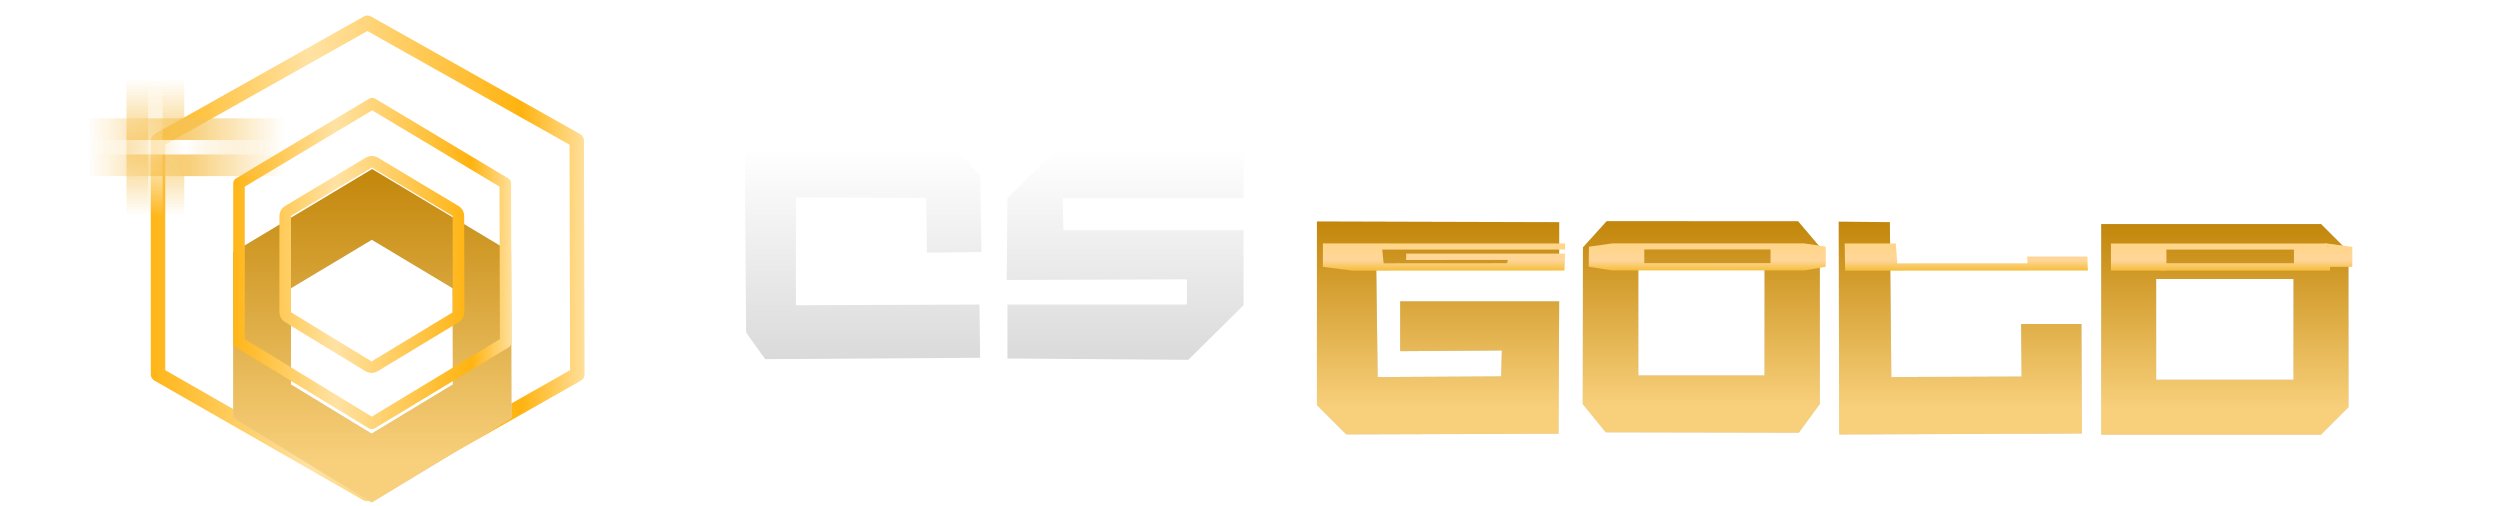<svg width="173" height="35" viewBox="0 0 173 35" fill="none" xmlns="http://www.w3.org/2000/svg">
<path d="M67.92 17.439L67.826 12.151L66.079 10.356L51.535 10.404L51.63 23.011L52.952 24.853L67.826 24.758L67.779 21.075L55.077 21.122V13.662L64.096 13.709L64.143 17.487L67.92 17.439Z" fill="url(#paint0_linear_3_65)"/>
<path d="M69.714 24.806V21.075H82.133V19.328L69.666 19.375L69.713 13.709L73.113 10.356H86.052V13.709H73.538L73.586 15.928H86.052V21.123L82.228 24.9L69.714 24.806Z" fill="url(#paint1_linear_3_65)"/>
<path d="M160.879 25.054L162.439 22.992L161.827 22.752L160.386 22.896L160.314 23.999L160.879 25.054Z" fill="url(#paint2_linear_3_65)"/>
<g filter="url(#filter0_ii_3_65)">
<path d="M107.848 25.014L93.162 25.061L91.132 23.03V10.328L107.895 10.376V13.681H95.24L95.334 21.095L103.881 21.047L103.928 19.253L96.892 19.3V15.853H107.895L107.848 25.014Z" fill="#D9D9D9"/>
<path d="M107.848 25.014L93.162 25.061L91.132 23.03V10.328L107.895 10.376V13.681H95.24L95.334 21.095L103.881 21.047L103.928 19.253L96.892 19.3V15.853H107.895L107.848 25.014Z" fill="url(#paint3_linear_3_65)"/>
</g>
<g filter="url(#filter1_ii_3_65)">
<path d="M127.24 10.341L130.779 10.374L130.879 21.093L139.895 21.059L139.861 17.42H144.035L144.068 24.999L127.273 25.066L127.24 10.341Z" fill="#D9D9D9"/>
<path d="M127.24 10.341L130.779 10.374L130.879 21.093L139.895 21.059L139.861 17.42H144.035L144.068 24.999L127.273 25.066L127.24 10.341Z" fill="url(#paint4_linear_3_65)"/>
</g>
<g filter="url(#filter2_ii_3_65)">
<path fill-rule="evenodd" clip-rule="evenodd" d="M145.405 10.505V25.079H160.613L162.514 23.178V12.406L160.613 10.505H145.405ZM158.712 14.307H149.207V21.277H158.712V14.307Z" fill="#D9D9D9"/>
<path fill-rule="evenodd" clip-rule="evenodd" d="M145.405 10.505V25.079H160.613L162.514 23.178V12.406L160.613 10.505H145.405ZM158.712 14.307H149.207V21.277H158.712V14.307Z" fill="url(#paint5_linear_3_65)"/>
</g>
<g filter="url(#filter3_ii_3_65)">
<path d="M111.181 10.309L109.54 12.122L109.527 22.958L111.114 24.915L124.476 24.942L125.931 22.957V12.082L124.423 10.31L111.181 10.309ZM113.372 13.6H122.108V20.98H113.372V13.6Z" fill="#D9D9D9"/>
<path d="M111.181 10.309L109.54 12.122L109.527 22.958L111.114 24.915L124.476 24.942L125.931 22.957V12.082L124.423 10.31L111.181 10.309ZM113.372 13.6H122.108V20.98H113.372V13.6Z" fill="url(#paint6_linear_3_65)"/>
</g>
<g style="mix-blend-mode:plus-lighter" filter="url(#filter4_f_3_65)">
<path d="M108.26 18.723L93.575 18.729L91.544 18.469V16.844L108.308 16.85V17.273H95.652L95.747 18.221L104.293 18.215L104.341 17.986L97.305 17.992V17.551H108.307L108.26 18.723Z" fill="url(#paint7_linear_3_65)"/>
<path d="M127.652 16.846L131.191 16.85L131.292 18.221L140.307 18.217L140.274 17.751H144.447L144.481 18.721L127.685 18.73L127.652 16.846Z" fill="url(#paint8_linear_3_65)"/>
<path d="M161.036 16.85H146.077V17.273H161.036V16.85Z" fill="url(#paint9_linear_3_65)"/>
<path d="M149.917 17.226H146.077V18.723H149.917V17.226Z" fill="url(#paint10_linear_3_65)"/>
<path d="M161.238 18.217H149.485V18.723H161.238V18.217Z" fill="url(#paint11_linear_3_65)"/>
<path d="M162.781 17.085H158.741V18.465H162.781V17.085Z" fill="url(#paint12_linear_3_65)"/>
<path d="M161.009 16.848L162.78 17.086L161.422 17.12L160.194 16.955L161.009 16.848Z" fill="url(#paint13_linear_3_65)"/>
<path d="M111.593 16.841L109.953 17.073L109.94 18.46L111.527 18.71L124.888 18.713L126.343 18.459V17.068L124.835 16.841L111.593 16.841ZM113.785 17.262H122.521V18.207H113.785V17.262Z" fill="url(#paint14_linear_3_65)"/>
</g>
<path d="M10.936 25.905L10.936 9.72L25.422 1.574L39.91 9.72L39.952 25.904L25.38 34.176L10.936 25.905Z" stroke="url(#paint15_linear_3_65)" stroke-linecap="round" stroke-linejoin="round"/>
<g filter="url(#filter5_ii_3_65)">
<path d="M25.753 6.703L16.139 12.461L16.139 23.919L25.725 29.767L35.394 23.919L35.366 12.461L25.753 6.703ZM25.729 11.591L31.322 14.942L31.337 21.608L25.712 25.01L20.135 21.608L20.137 14.942L25.729 11.591Z" fill="#D9D9D9"/>
<path d="M25.753 6.703L16.139 12.461L16.139 23.919L25.725 29.767L35.394 23.919L35.366 12.461L25.753 6.703ZM25.729 11.591L31.322 14.942L31.337 21.608L25.712 25.01L20.135 21.608L20.137 14.942L25.729 11.591Z" fill="url(#paint16_linear_3_65)"/>
</g>
<path d="M25.935 11.248C25.808 11.172 25.65 11.172 25.524 11.248L19.931 14.599C19.81 14.671 19.737 14.801 19.736 14.942L19.735 21.608C19.735 21.747 19.807 21.877 19.926 21.949L25.503 25.351C25.631 25.429 25.791 25.429 25.919 25.352L31.544 21.95C31.664 21.878 31.737 21.747 31.737 21.607L31.722 14.941C31.722 14.801 31.648 14.671 31.528 14.599L25.935 11.248ZM16.539 12.688L25.753 7.169L34.967 12.688L34.993 23.694L25.726 29.299L16.539 23.695L16.539 12.688Z" stroke="url(#paint17_linear_3_65)" stroke-width="0.8" stroke-linecap="round" stroke-linejoin="round"/>
<g opacity="0.82">
<g style="mix-blend-mode:plus-lighter" filter="url(#filter6_f_3_65)">
<path d="M10.752 5.436V14.94" stroke="url(#paint18_linear_3_65)" stroke-width="4"/>
</g>
<g filter="url(#filter7_f_3_65)">
<path d="M10.752 5.436V14.94" stroke="url(#paint19_linear_3_65)"/>
</g>
<g style="mix-blend-mode:plus-lighter" filter="url(#filter8_f_3_65)">
<path d="M6 10.188H19.73" stroke="url(#paint20_linear_3_65)" stroke-width="4"/>
</g>
<g filter="url(#filter9_f_3_65)">
<path d="M6 10.188H19.73" stroke="url(#paint21_linear_3_65)"/>
</g>
</g>
<defs>
<filter id="filter0_ii_3_65" x="91.132" y="10.328" width="16.764" height="17.733" filterUnits="userSpaceOnUse" color-interpolation-filters="sRGB">
<feFlood flood-opacity="0" result="BackgroundImageFix"/>
<feBlend mode="normal" in="SourceGraphic" in2="BackgroundImageFix" result="shape"/>
<feColorMatrix in="SourceAlpha" type="matrix" values="0 0 0 0 0 0 0 0 0 0 0 0 0 0 0 0 0 0 127 0" result="hardAlpha"/>
<feOffset dy="3"/>
<feGaussianBlur stdDeviation="4.55"/>
<feComposite in2="hardAlpha" operator="arithmetic" k2="-1" k3="1"/>
<feColorMatrix type="matrix" values="0 0 0 0 1 0 0 0 0 0.861 0 0 0 0 0.56 0 0 0 1 0"/>
<feBlend mode="normal" in2="shape" result="effect1_innerShadow_3_65"/>
<feColorMatrix in="SourceAlpha" type="matrix" values="0 0 0 0 0 0 0 0 0 0 0 0 0 0 0 0 0 0 127 0" result="hardAlpha"/>
<feOffset dy="2"/>
<feGaussianBlur stdDeviation="3.15"/>
<feComposite in2="hardAlpha" operator="arithmetic" k2="-1" k3="1"/>
<feColorMatrix type="matrix" values="0 0 0 0 0.949 0 0 0 0 0.659 0 0 0 0 0.051 0 0 0 0.54 0"/>
<feBlend mode="normal" in2="effect1_innerShadow_3_65" result="effect2_innerShadow_3_65"/>
</filter>
<filter id="filter1_ii_3_65" x="127.24" y="10.341" width="16.829" height="17.725" filterUnits="userSpaceOnUse" color-interpolation-filters="sRGB">
<feFlood flood-opacity="0" result="BackgroundImageFix"/>
<feBlend mode="normal" in="SourceGraphic" in2="BackgroundImageFix" result="shape"/>
<feColorMatrix in="SourceAlpha" type="matrix" values="0 0 0 0 0 0 0 0 0 0 0 0 0 0 0 0 0 0 127 0" result="hardAlpha"/>
<feOffset dy="3"/>
<feGaussianBlur stdDeviation="4.55"/>
<feComposite in2="hardAlpha" operator="arithmetic" k2="-1" k3="1"/>
<feColorMatrix type="matrix" values="0 0 0 0 1 0 0 0 0 0.861 0 0 0 0 0.56 0 0 0 1 0"/>
<feBlend mode="normal" in2="shape" result="effect1_innerShadow_3_65"/>
<feColorMatrix in="SourceAlpha" type="matrix" values="0 0 0 0 0 0 0 0 0 0 0 0 0 0 0 0 0 0 127 0" result="hardAlpha"/>
<feOffset dy="2"/>
<feGaussianBlur stdDeviation="3.15"/>
<feComposite in2="hardAlpha" operator="arithmetic" k2="-1" k3="1"/>
<feColorMatrix type="matrix" values="0 0 0 0 0.949 0 0 0 0 0.659 0 0 0 0 0.051 0 0 0 0.54 0"/>
<feBlend mode="normal" in2="effect1_innerShadow_3_65" result="effect2_innerShadow_3_65"/>
</filter>
<filter id="filter2_ii_3_65" x="145.405" y="10.505" width="17.109" height="17.574" filterUnits="userSpaceOnUse" color-interpolation-filters="sRGB">
<feFlood flood-opacity="0" result="BackgroundImageFix"/>
<feBlend mode="normal" in="SourceGraphic" in2="BackgroundImageFix" result="shape"/>
<feColorMatrix in="SourceAlpha" type="matrix" values="0 0 0 0 0 0 0 0 0 0 0 0 0 0 0 0 0 0 127 0" result="hardAlpha"/>
<feOffset dy="3"/>
<feGaussianBlur stdDeviation="4.55"/>
<feComposite in2="hardAlpha" operator="arithmetic" k2="-1" k3="1"/>
<feColorMatrix type="matrix" values="0 0 0 0 1 0 0 0 0 0.861 0 0 0 0 0.56 0 0 0 1 0"/>
<feBlend mode="normal" in2="shape" result="effect1_innerShadow_3_65"/>
<feColorMatrix in="SourceAlpha" type="matrix" values="0 0 0 0 0 0 0 0 0 0 0 0 0 0 0 0 0 0 127 0" result="hardAlpha"/>
<feOffset dy="2"/>
<feGaussianBlur stdDeviation="3.15"/>
<feComposite in2="hardAlpha" operator="arithmetic" k2="-1" k3="1"/>
<feColorMatrix type="matrix" values="0 0 0 0 0.949 0 0 0 0 0.659 0 0 0 0 0.051 0 0 0 0.54 0"/>
<feBlend mode="normal" in2="effect1_innerShadow_3_65" result="effect2_innerShadow_3_65"/>
</filter>
<filter id="filter3_ii_3_65" x="109.527" y="10.309" width="16.404" height="17.633" filterUnits="userSpaceOnUse" color-interpolation-filters="sRGB">
<feFlood flood-opacity="0" result="BackgroundImageFix"/>
<feBlend mode="normal" in="SourceGraphic" in2="BackgroundImageFix" result="shape"/>
<feColorMatrix in="SourceAlpha" type="matrix" values="0 0 0 0 0 0 0 0 0 0 0 0 0 0 0 0 0 0 127 0" result="hardAlpha"/>
<feOffset dy="3"/>
<feGaussianBlur stdDeviation="4.55"/>
<feComposite in2="hardAlpha" operator="arithmetic" k2="-1" k3="1"/>
<feColorMatrix type="matrix" values="0 0 0 0 1 0 0 0 0 0.861 0 0 0 0 0.56 0 0 0 1 0"/>
<feBlend mode="normal" in2="shape" result="effect1_innerShadow_3_65"/>
<feColorMatrix in="SourceAlpha" type="matrix" values="0 0 0 0 0 0 0 0 0 0 0 0 0 0 0 0 0 0 127 0" result="hardAlpha"/>
<feOffset dy="2"/>
<feGaussianBlur stdDeviation="3.15"/>
<feComposite in2="hardAlpha" operator="arithmetic" k2="-1" k3="1"/>
<feColorMatrix type="matrix" values="0 0 0 0 0.949 0 0 0 0 0.659 0 0 0 0 0.051 0 0 0 0.54 0"/>
<feBlend mode="normal" in2="effect1_innerShadow_3_65" result="effect2_innerShadow_3_65"/>
</filter>
<filter id="filter4_f_3_65" x="81.344" y="6.641" width="91.637" height="22.288" filterUnits="userSpaceOnUse" color-interpolation-filters="sRGB">
<feFlood flood-opacity="0" result="BackgroundImageFix"/>
<feBlend mode="normal" in="SourceGraphic" in2="BackgroundImageFix" result="shape"/>
<feGaussianBlur stdDeviation="5.1" result="effect1_foregroundBlur_3_65"/>
</filter>
<filter id="filter5_ii_3_65" x="16.139" y="6.703" width="19.255" height="26.064" filterUnits="userSpaceOnUse" color-interpolation-filters="sRGB">
<feFlood flood-opacity="0" result="BackgroundImageFix"/>
<feBlend mode="normal" in="SourceGraphic" in2="BackgroundImageFix" result="shape"/>
<feColorMatrix in="SourceAlpha" type="matrix" values="0 0 0 0 0 0 0 0 0 0 0 0 0 0 0 0 0 0 127 0" result="hardAlpha"/>
<feOffset dy="3"/>
<feGaussianBlur stdDeviation="4.55"/>
<feComposite in2="hardAlpha" operator="arithmetic" k2="-1" k3="1"/>
<feColorMatrix type="matrix" values="0 0 0 0 1 0 0 0 0 0.861 0 0 0 0 0.56 0 0 0 1 0"/>
<feBlend mode="normal" in2="shape" result="effect1_innerShadow_3_65"/>
<feColorMatrix in="SourceAlpha" type="matrix" values="0 0 0 0 0 0 0 0 0 0 0 0 0 0 0 0 0 0 127 0" result="hardAlpha"/>
<feOffset dy="2"/>
<feGaussianBlur stdDeviation="3.15"/>
<feComposite in2="hardAlpha" operator="arithmetic" k2="-1" k3="1"/>
<feColorMatrix type="matrix" values="0 0 0 0 0.949 0 0 0 0 0.659 0 0 0 0 0.051 0 0 0 0.54 0"/>
<feBlend mode="normal" in2="effect1_innerShadow_3_65" result="effect2_innerShadow_3_65"/>
</filter>
<filter id="filter6_f_3_65" x="3.752" y="0.436" width="14" height="19.505" filterUnits="userSpaceOnUse" color-interpolation-filters="sRGB">
<feFlood flood-opacity="0" result="BackgroundImageFix"/>
<feBlend mode="normal" in="SourceGraphic" in2="BackgroundImageFix" result="shape"/>
<feGaussianBlur stdDeviation="2.5" result="effect1_foregroundBlur_3_65"/>
</filter>
<filter id="filter7_f_3_65" x="8.252" y="3.436" width="5" height="13.505" filterUnits="userSpaceOnUse" color-interpolation-filters="sRGB">
<feFlood flood-opacity="0" result="BackgroundImageFix"/>
<feBlend mode="normal" in="SourceGraphic" in2="BackgroundImageFix" result="shape"/>
<feGaussianBlur stdDeviation="1" result="effect1_foregroundBlur_3_65"/>
</filter>
<filter id="filter8_f_3_65" x="0.8" y="2.988" width="24.13" height="14.4" filterUnits="userSpaceOnUse" color-interpolation-filters="sRGB">
<feFlood flood-opacity="0" result="BackgroundImageFix"/>
<feBlend mode="normal" in="SourceGraphic" in2="BackgroundImageFix" result="shape"/>
<feGaussianBlur stdDeviation="2.6" result="effect1_foregroundBlur_3_65"/>
</filter>
<filter id="filter9_f_3_65" x="4" y="7.688" width="17.73" height="5" filterUnits="userSpaceOnUse" color-interpolation-filters="sRGB">
<feFlood flood-opacity="0" result="BackgroundImageFix"/>
<feBlend mode="normal" in="SourceGraphic" in2="BackgroundImageFix" result="shape"/>
<feGaussianBlur stdDeviation="1" result="effect1_foregroundBlur_3_65"/>
</filter>
<linearGradient id="paint0_linear_3_65" x1="59.728" y1="10.356" x2="59.728" y2="24.853" gradientUnits="userSpaceOnUse">
<stop stop-color="white"/>
<stop offset="1" stop-color="#DADADA"/>
</linearGradient>
<linearGradient id="paint1_linear_3_65" x1="77.859" y1="10.356" x2="77.859" y2="24.9" gradientUnits="userSpaceOnUse">
<stop stop-color="white"/>
<stop offset="1" stop-color="#DADADA"/>
</linearGradient>
<linearGradient id="paint2_linear_3_65" x1="127.708" y1="25.22" x2="127.708" y2="9.933" gradientUnits="userSpaceOnUse">
<stop stop-color="#F5BE39"/>
<stop offset="0.372" stop-color="#FFD699"/>
<stop offset="0.623" stop-color="#9A5F00"/>
<stop offset="0.84" stop-color="#CFA344"/>
<stop offset="1" stop-color="#FFD587"/>
</linearGradient>
<linearGradient id="paint3_linear_3_65" x1="99.407" y1="10.328" x2="99.407" y2="23.281" gradientUnits="userSpaceOnUse">
<stop stop-color="#C2860A"/>
<stop offset="1" stop-color="#F8D07C"/>
</linearGradient>
<linearGradient id="paint4_linear_3_65" x1="135.547" y1="10.341" x2="135.547" y2="23.287" gradientUnits="userSpaceOnUse">
<stop stop-color="#C2860A"/>
<stop offset="1" stop-color="#F8D07C"/>
</linearGradient>
<linearGradient id="paint5_linear_3_65" x1="153.85" y1="10.505" x2="153.85" y2="23.318" gradientUnits="userSpaceOnUse">
<stop stop-color="#C2860A"/>
<stop offset="1" stop-color="#F8D07C"/>
</linearGradient>
<linearGradient id="paint6_linear_3_65" x1="117.625" y1="10.309" x2="117.625" y2="23.174" gradientUnits="userSpaceOnUse">
<stop stop-color="#C2860A"/>
<stop offset="1" stop-color="#F8D07C"/>
</linearGradient>
<linearGradient id="paint7_linear_3_65" x1="128.06" y1="18.746" x2="128.06" y2="16.79" gradientUnits="userSpaceOnUse">
<stop stop-color="#F5BE39"/>
<stop offset="0.372" stop-color="#FFD699"/>
<stop offset="1" stop-color="#FFD587"/>
</linearGradient>
<linearGradient id="paint8_linear_3_65" x1="128.059" y1="18.746" x2="128.059" y2="16.79" gradientUnits="userSpaceOnUse">
<stop stop-color="#F5BE39"/>
<stop offset="0.372" stop-color="#FFD699"/>
<stop offset="1" stop-color="#FFD587"/>
</linearGradient>
<linearGradient id="paint9_linear_3_65" x1="128.06" y1="18.746" x2="128.06" y2="16.79" gradientUnits="userSpaceOnUse">
<stop stop-color="#F5BE39"/>
<stop offset="0.372" stop-color="#FFD699"/>
<stop offset="1" stop-color="#FFD587"/>
</linearGradient>
<linearGradient id="paint10_linear_3_65" x1="128.06" y1="18.745" x2="128.06" y2="16.789" gradientUnits="userSpaceOnUse">
<stop stop-color="#F5BE39"/>
<stop offset="0.372" stop-color="#FFD699"/>
<stop offset="1" stop-color="#FFD587"/>
</linearGradient>
<linearGradient id="paint11_linear_3_65" x1="128.059" y1="18.745" x2="128.059" y2="16.79" gradientUnits="userSpaceOnUse">
<stop stop-color="#F5BE39"/>
<stop offset="0.372" stop-color="#FFD699"/>
<stop offset="1" stop-color="#FFD587"/>
</linearGradient>
<linearGradient id="paint12_linear_3_65" x1="128.059" y1="18.746" x2="128.059" y2="16.79" gradientUnits="userSpaceOnUse">
<stop stop-color="#F5BE39"/>
<stop offset="0.372" stop-color="#FFD699"/>
<stop offset="1" stop-color="#FFD587"/>
</linearGradient>
<linearGradient id="paint13_linear_3_65" x1="128.059" y1="18.745" x2="128.059" y2="16.789" gradientUnits="userSpaceOnUse">
<stop stop-color="#F5BE39"/>
<stop offset="0.372" stop-color="#FFD699"/>
<stop offset="1" stop-color="#FFD587"/>
</linearGradient>
<linearGradient id="paint14_linear_3_65" x1="118.934" y1="18.752" x2="118.936" y2="16.843" gradientUnits="userSpaceOnUse">
<stop stop-color="#F5BE39"/>
<stop offset="0.372" stop-color="#FFD699"/>
<stop offset="1" stop-color="#FFD587"/>
</linearGradient>
<linearGradient id="paint15_linear_3_65" x1="9.846" y1="17.874" x2="41.044" y2="17.874" gradientUnits="userSpaceOnUse">
<stop stop-color="#FFB30F"/>
<stop offset="0.372" stop-color="#FFE2A3"/>
<stop offset="0.84" stop-color="#FFB30F"/>
<stop offset="1" stop-color="#FFE5AD"/>
</linearGradient>
<linearGradient id="paint16_linear_3_65" x1="25.644" y1="6.703" x2="25.644" y2="26.98" gradientUnits="userSpaceOnUse">
<stop stop-color="#C2860A"/>
<stop offset="1" stop-color="#F8D07C"/>
</linearGradient>
<linearGradient id="paint17_linear_3_65" x1="15.761" y1="18.234" x2="35.774" y2="18.234" gradientUnits="userSpaceOnUse">
<stop stop-color="#FFB30F"/>
<stop offset="0.372" stop-color="#FFE2A3"/>
<stop offset="0.84" stop-color="#FFB30F"/>
<stop offset="1" stop-color="#FFE5AD"/>
</linearGradient>
<linearGradient id="paint18_linear_3_65" x1="11.252" y1="5.436" x2="11.252" y2="14.94" gradientUnits="userSpaceOnUse">
<stop stop-color="#F6C358" stop-opacity="0"/>
<stop offset="0.5" stop-color="#F6C358"/>
<stop offset="1" stop-color="#F6C358" stop-opacity="0"/>
</linearGradient>
<linearGradient id="paint19_linear_3_65" x1="11.252" y1="5.436" x2="11.252" y2="14.94" gradientUnits="userSpaceOnUse">
<stop stop-color="white" stop-opacity="0"/>
<stop offset="0.5" stop-color="white"/>
<stop offset="1" stop-color="white" stop-opacity="0"/>
</linearGradient>
<linearGradient id="paint20_linear_3_65" x1="6" y1="9.688" x2="19.73" y2="9.688" gradientUnits="userSpaceOnUse">
<stop stop-color="#F6C358" stop-opacity="0"/>
<stop offset="0.5" stop-color="#F6C358"/>
<stop offset="1" stop-color="#F6C358" stop-opacity="0"/>
</linearGradient>
<linearGradient id="paint21_linear_3_65" x1="6" y1="9.688" x2="19.73" y2="9.688" gradientUnits="userSpaceOnUse">
<stop stop-color="white" stop-opacity="0"/>
<stop offset="0.5" stop-color="white"/>
<stop offset="1" stop-color="white" stop-opacity="0"/>
</linearGradient>
</defs>
</svg>
